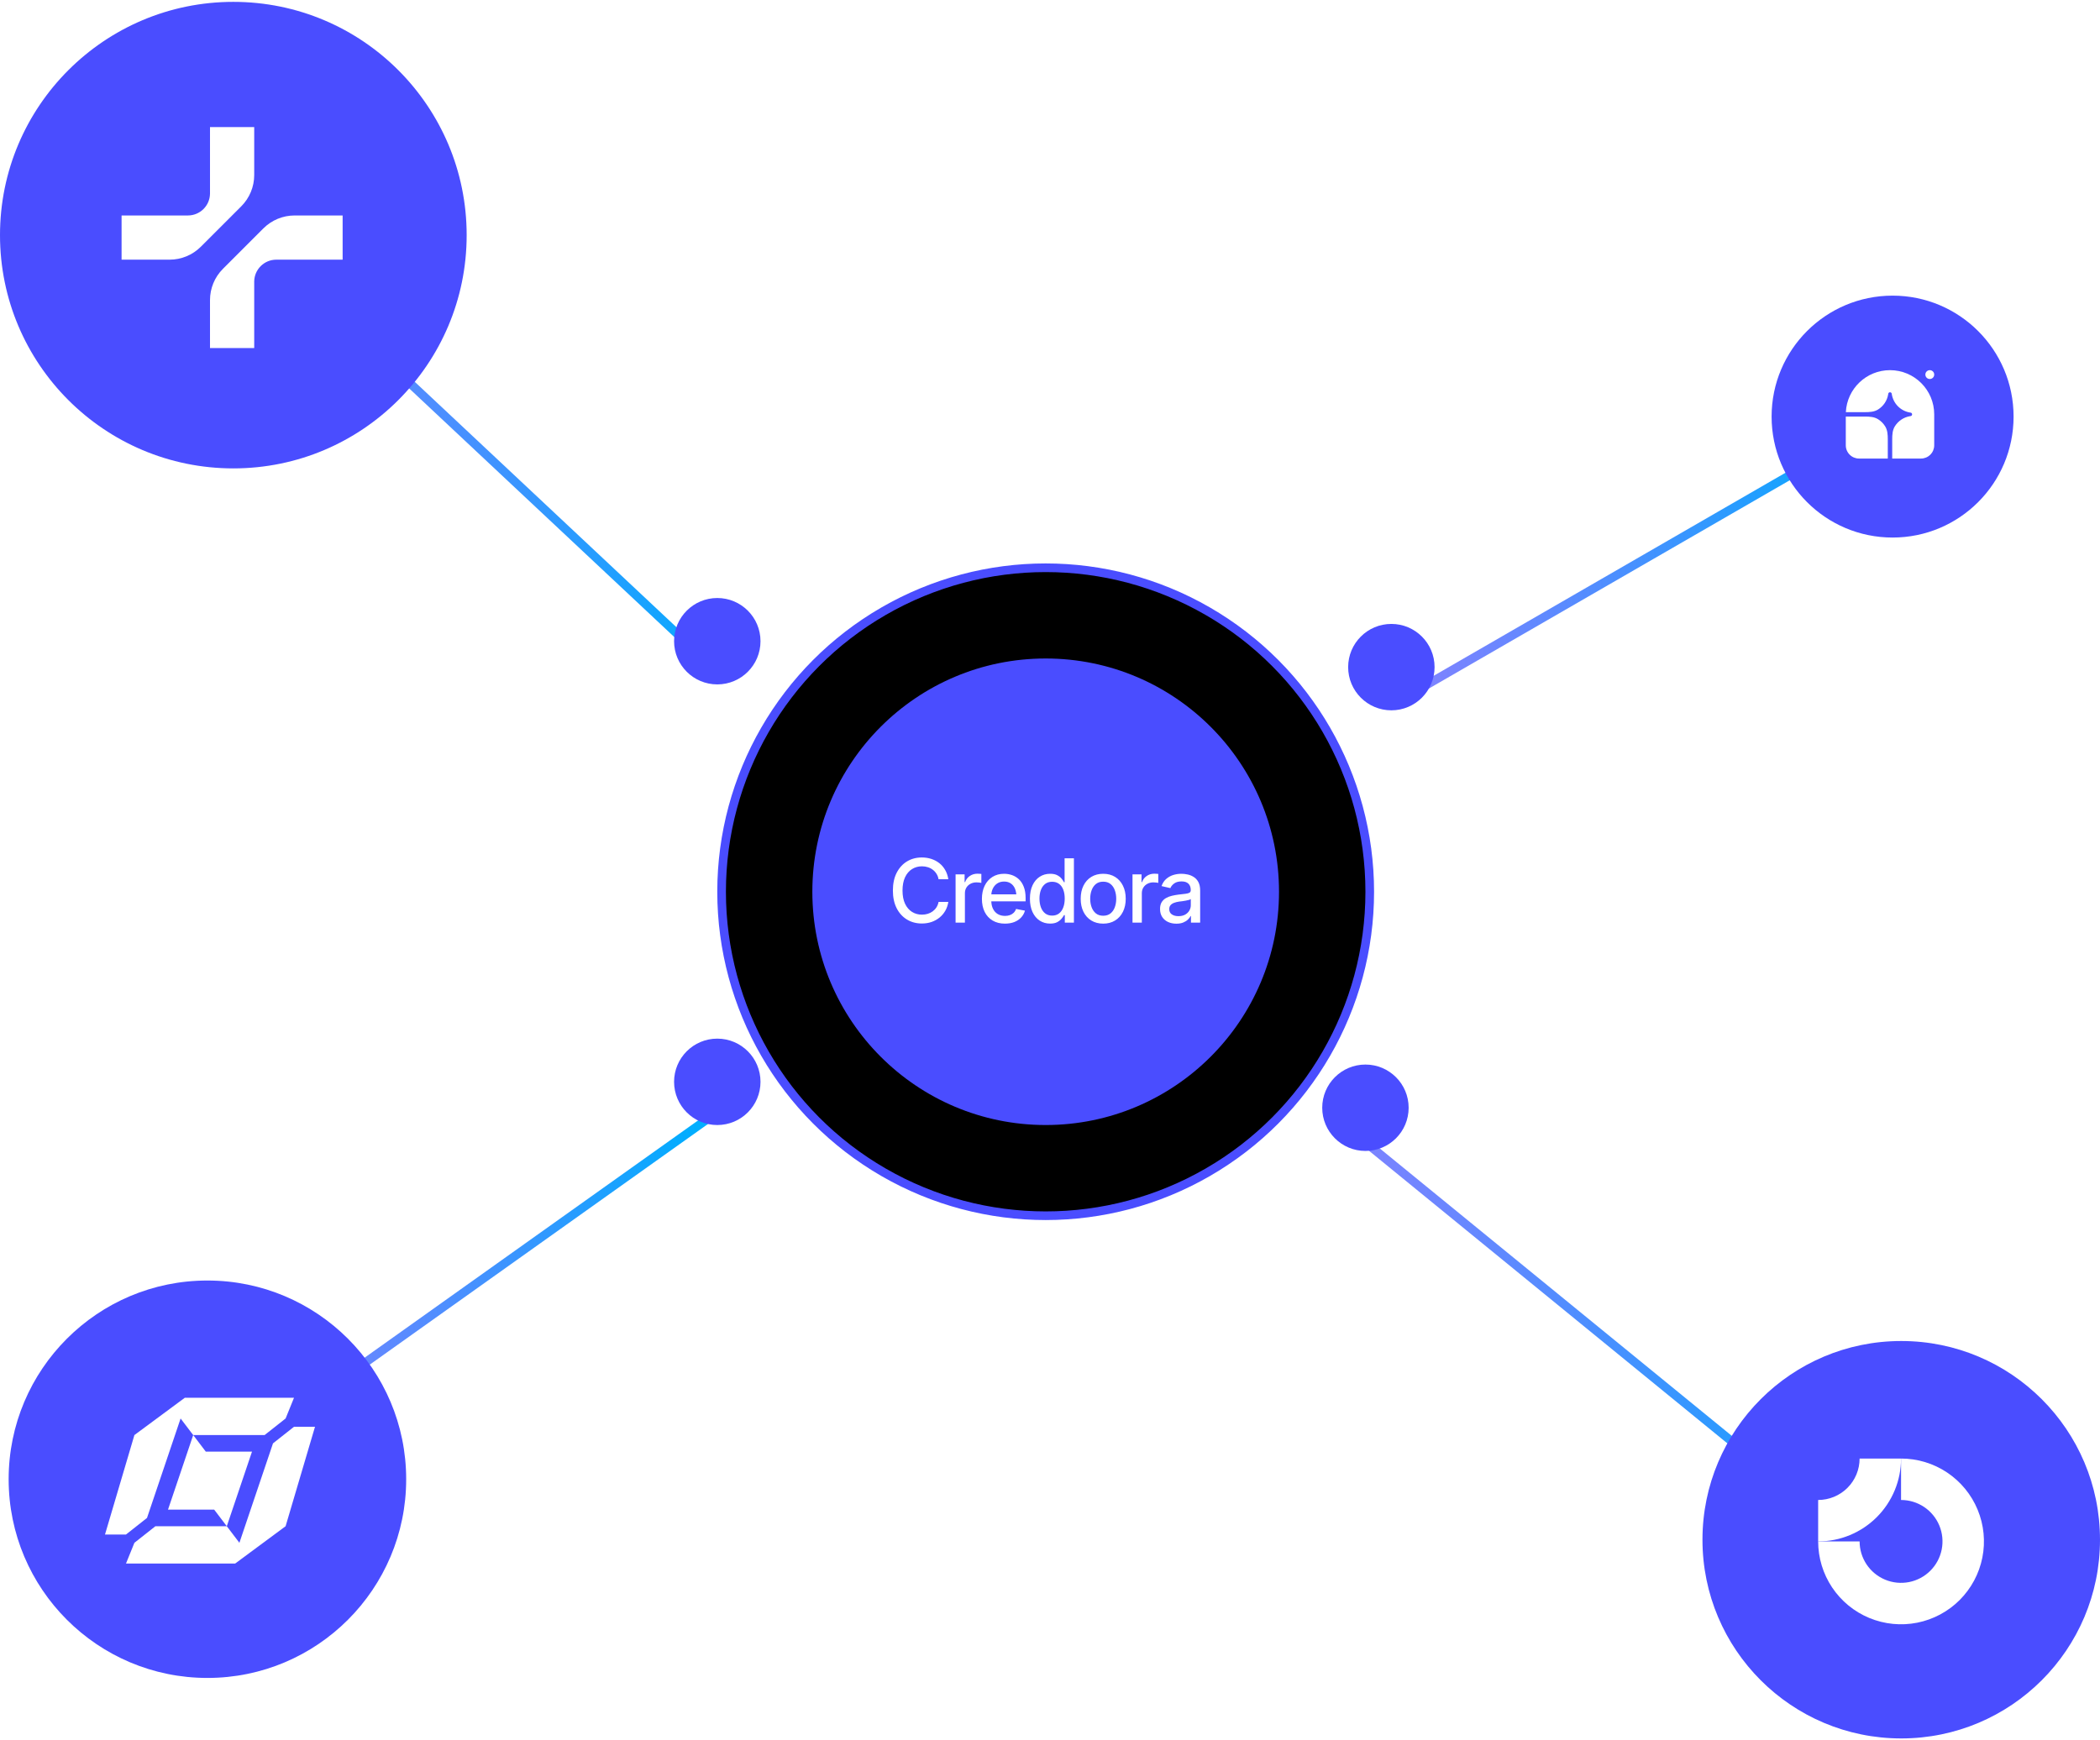 <svg width="380" height="315" viewBox="0 0 380 315" fill="none" xmlns="http://www.w3.org/2000/svg">
<circle cx="189.217" cy="161.408" r="58.642" fill="black" stroke="#4A4DFF" stroke-width="1.564"/>
<path d="M340.904 76.184L253.332 126.743" stroke="url(#paint0_linear_11992_2099)" stroke-width="1.564"/>
<path d="M247.078 206.758L340.905 283.383" stroke="url(#paint1_linear_11992_2099)" stroke-width="1.564"/>
<path d="M43.004 263.055L129.794 201.285" stroke="url(#paint2_linear_11992_2099)" stroke-width="1.564"/>
<path d="M41.441 38.652L129.795 121.533" stroke="url(#paint3_linear_11992_2099)" stroke-width="1.564"/>
<g filter="url(#filter0_i_11992_2099)">
<circle cx="129.795" cy="122.315" r="7.819" fill="#4A4DFF"/>
</g>
<g filter="url(#filter1_i_11992_2099)">
<circle cx="251.77" cy="127.006" r="7.819" fill="#4A4DFF"/>
</g>
<g filter="url(#filter2_i_11992_2099)">
<circle cx="247.079" cy="206.76" r="7.819" fill="#4A4DFF"/>
</g>
<g filter="url(#filter3_i_11992_2099)">
<circle cx="129.795" cy="202.069" r="7.819" fill="#4A4DFF"/>
</g>
<circle cx="37.532" cy="267.744" r="35.967" transform="rotate(-90 37.532 267.744)" fill="#4A4DFF"/>
<g clip-path="url(#clip0_11992_2099)">
<path d="M51.68 276.25L42.56 283H22.8L24.32 279.25L28.12 276.25H41.04L43.32 279.25L49.4 261.25L53.2 258.25H57L51.68 276.25ZM51.68 256.75L47.88 259.75H34.96L32.68 256.75L26.6 274.75L22.8 277.75H19L24.32 259.75L33.44 253H53.2L51.68 256.75ZM37.24 262.75H45.6L41.04 276.25L38.76 273.25H30.4L34.96 259.75L37.24 262.75Z" fill="white"/>
</g>
<circle cx="189.218" cy="161.41" r="42.222" fill="#4A4DFF"/>
<path d="M166.805 167.156C165.805 167.156 164.909 166.917 164.117 166.438C163.326 165.958 162.703 165.273 162.25 164.383C161.797 163.487 161.57 162.422 161.57 161.188C161.57 159.943 161.797 158.875 162.25 157.984C162.708 157.089 163.331 156.401 164.117 155.922C164.909 155.443 165.805 155.203 166.805 155.203C167.419 155.203 167.995 155.292 168.531 155.469C169.073 155.646 169.557 155.904 169.984 156.242C170.411 156.581 170.763 156.995 171.039 157.484C171.32 157.974 171.508 158.529 171.602 159.148H169.836C169.768 158.768 169.641 158.435 169.453 158.148C169.271 157.857 169.044 157.612 168.773 157.414C168.508 157.211 168.208 157.06 167.875 156.961C167.547 156.857 167.198 156.805 166.828 156.805C166.161 156.805 165.56 156.974 165.023 157.312C164.492 157.646 164.073 158.141 163.766 158.797C163.464 159.448 163.312 160.245 163.312 161.188C163.312 162.135 163.466 162.935 163.773 163.586C164.081 164.232 164.5 164.721 165.031 165.055C165.562 165.388 166.159 165.555 166.82 165.555C167.19 165.555 167.539 165.505 167.867 165.406C168.195 165.307 168.495 165.159 168.766 164.961C169.036 164.763 169.263 164.523 169.445 164.242C169.633 163.956 169.763 163.625 169.836 163.25H171.602C171.513 163.828 171.333 164.357 171.062 164.836C170.792 165.31 170.445 165.721 170.023 166.07C169.602 166.414 169.12 166.682 168.578 166.875C168.036 167.062 167.445 167.156 166.805 167.156ZM172.914 167V158.266H174.547V159.664H174.641C174.802 159.195 175.083 158.826 175.484 158.555C175.891 158.279 176.349 158.141 176.859 158.141C176.964 158.141 177.086 158.146 177.227 158.156C177.372 158.161 177.49 158.169 177.578 158.18V159.805C177.51 159.784 177.388 159.763 177.211 159.742C177.039 159.721 176.865 159.711 176.688 159.711C176.286 159.711 175.927 159.797 175.609 159.969C175.297 160.135 175.049 160.367 174.867 160.664C174.69 160.956 174.602 161.294 174.602 161.68V167H172.914ZM181.844 167.18C180.99 167.18 180.25 166.995 179.625 166.625C179 166.255 178.518 165.734 178.18 165.062C177.846 164.385 177.68 163.596 177.68 162.695C177.68 161.799 177.844 161.01 178.172 160.328C178.505 159.646 178.971 159.115 179.57 158.734C180.174 158.349 180.883 158.156 181.695 158.156C182.19 158.156 182.669 158.237 183.133 158.398C183.596 158.56 184.013 158.815 184.383 159.164C184.753 159.513 185.044 159.966 185.258 160.523C185.477 161.081 185.586 161.753 185.586 162.539V163.148H178.641V161.875H184.711L183.922 162.297C183.922 161.76 183.839 161.286 183.672 160.875C183.505 160.464 183.255 160.143 182.922 159.914C182.594 159.68 182.185 159.562 181.695 159.562C181.206 159.562 180.786 159.68 180.438 159.914C180.094 160.148 179.831 160.458 179.648 160.844C179.466 161.229 179.375 161.651 179.375 162.109V162.977C179.375 163.576 179.479 164.083 179.688 164.5C179.896 164.917 180.185 165.234 180.555 165.453C180.93 165.672 181.365 165.781 181.859 165.781C182.182 165.781 182.474 165.734 182.734 165.641C183 165.547 183.229 165.406 183.422 165.219C183.615 165.031 183.76 164.799 183.859 164.523L185.469 164.828C185.339 165.297 185.109 165.708 184.781 166.062C184.453 166.417 184.039 166.693 183.539 166.891C183.044 167.083 182.479 167.18 181.844 167.18ZM190.023 167.172C189.315 167.172 188.685 166.992 188.133 166.633C187.581 166.268 187.148 165.75 186.836 165.078C186.523 164.401 186.367 163.594 186.367 162.656C186.367 161.708 186.526 160.898 186.844 160.227C187.161 159.555 187.596 159.042 188.148 158.688C188.701 158.333 189.326 158.156 190.023 158.156C190.57 158.156 191.008 158.247 191.336 158.43C191.669 158.607 191.927 158.815 192.109 159.055C192.297 159.294 192.44 159.505 192.539 159.688H192.641V155.359H194.328V167H192.68V165.641H192.539C192.44 165.823 192.294 166.034 192.102 166.273C191.909 166.513 191.646 166.724 191.312 166.906C190.984 167.083 190.555 167.172 190.023 167.172ZM190.391 165.727C190.88 165.727 191.294 165.596 191.633 165.336C191.971 165.076 192.227 164.714 192.398 164.25C192.576 163.786 192.664 163.25 192.664 162.641C192.664 162.031 192.578 161.5 192.406 161.047C192.234 160.589 191.979 160.234 191.641 159.984C191.302 159.729 190.885 159.602 190.391 159.602C189.88 159.602 189.456 159.734 189.117 160C188.779 160.266 188.523 160.628 188.352 161.086C188.18 161.544 188.094 162.062 188.094 162.641C188.094 163.224 188.18 163.75 188.352 164.219C188.523 164.682 188.779 165.049 189.117 165.32C189.461 165.591 189.885 165.727 190.391 165.727ZM199.625 167.18C198.807 167.18 198.091 166.992 197.477 166.617C196.867 166.242 196.393 165.716 196.055 165.039C195.721 164.362 195.555 163.576 195.555 162.68C195.555 161.773 195.721 160.982 196.055 160.305C196.393 159.622 196.867 159.094 197.477 158.719C198.091 158.344 198.807 158.156 199.625 158.156C200.448 158.156 201.164 158.344 201.773 158.719C202.383 159.094 202.857 159.622 203.195 160.305C203.534 160.982 203.703 161.773 203.703 162.68C203.703 163.576 203.534 164.362 203.195 165.039C202.857 165.716 202.383 166.242 201.773 166.617C201.164 166.992 200.448 167.18 199.625 167.18ZM199.625 165.75C200.161 165.75 200.604 165.609 200.953 165.328C201.302 165.047 201.56 164.674 201.727 164.211C201.898 163.742 201.984 163.232 201.984 162.68C201.984 162.117 201.898 161.602 201.727 161.133C201.56 160.664 201.302 160.289 200.953 160.008C200.604 159.727 200.161 159.586 199.625 159.586C199.094 159.586 198.654 159.727 198.305 160.008C197.961 160.289 197.703 160.664 197.531 161.133C197.359 161.602 197.273 162.117 197.273 162.68C197.273 163.232 197.359 163.742 197.531 164.211C197.703 164.674 197.961 165.047 198.305 165.328C198.654 165.609 199.094 165.75 199.625 165.75ZM204.93 167V158.266H206.562V159.664H206.656C206.818 159.195 207.099 158.826 207.5 158.555C207.906 158.279 208.365 158.141 208.875 158.141C208.979 158.141 209.102 158.146 209.242 158.156C209.388 158.161 209.505 158.169 209.594 158.18V159.805C209.526 159.784 209.404 159.763 209.227 159.742C209.055 159.721 208.88 159.711 208.703 159.711C208.302 159.711 207.943 159.797 207.625 159.969C207.312 160.135 207.065 160.367 206.883 160.664C206.706 160.956 206.617 161.294 206.617 161.68V167H204.93ZM212.867 167.188C212.315 167.188 211.815 167.086 211.367 166.883C210.919 166.674 210.565 166.372 210.305 165.977C210.044 165.581 209.914 165.099 209.914 164.531C209.914 164.036 210.008 163.633 210.195 163.32C210.388 163.003 210.646 162.75 210.969 162.562C211.292 162.375 211.651 162.234 212.047 162.141C212.443 162.047 212.849 161.974 213.266 161.922C213.792 161.865 214.216 161.815 214.539 161.773C214.862 161.732 215.096 161.667 215.242 161.578C215.393 161.484 215.469 161.336 215.469 161.133V161.094C215.469 160.599 215.328 160.216 215.047 159.945C214.771 159.674 214.359 159.539 213.812 159.539C213.245 159.539 212.794 159.664 212.461 159.914C212.133 160.159 211.906 160.438 211.781 160.75L210.18 160.383C210.372 159.852 210.651 159.424 211.016 159.102C211.385 158.773 211.807 158.534 212.281 158.383C212.76 158.232 213.26 158.156 213.781 158.156C214.13 158.156 214.5 158.198 214.891 158.281C215.281 158.359 215.648 158.508 215.992 158.727C216.341 158.94 216.625 159.247 216.844 159.648C217.062 160.049 217.172 160.568 217.172 161.203V167H215.508V165.805H215.445C215.341 166.018 215.177 166.232 214.953 166.445C214.734 166.659 214.453 166.836 214.109 166.977C213.766 167.117 213.352 167.188 212.867 167.188ZM213.234 165.828C213.708 165.828 214.112 165.737 214.445 165.555C214.779 165.367 215.034 165.122 215.211 164.82C215.388 164.518 215.477 164.198 215.477 163.859V162.727C215.414 162.784 215.297 162.839 215.125 162.891C214.953 162.943 214.758 162.987 214.539 163.023C214.32 163.06 214.107 163.094 213.898 163.125C213.69 163.151 213.516 163.172 213.375 163.188C213.047 163.234 212.747 163.307 212.477 163.406C212.206 163.5 211.987 163.641 211.82 163.828C211.659 164.01 211.578 164.253 211.578 164.555C211.578 164.977 211.734 165.294 212.047 165.508C212.359 165.721 212.755 165.828 213.234 165.828Z" fill="white"/>
<circle cx="42.222" cy="42.559" r="42.222" transform="rotate(-90 42.222 42.559)" fill="#4A4DFF"/>
<g clip-path="url(#clip1_11992_2099)">
<path d="M46 23H38V35.063C37.966 37.243 36.188 39 34.001 39H22V47H30.686C32.808 47 34.843 46.157 36.343 44.657L43.657 37.343C45.157 35.843 46 33.808 46 31.686V23Z" fill="white"/>
<path d="M38 63H46V50.937C46.034 48.757 47.812 47 49.999 47H62V39H53.314C51.192 39 49.157 39.843 47.657 41.343L40.343 48.657C38.843 50.157 38 52.192 38 54.314V63Z" fill="white"/>
</g>
<circle cx="342.469" cy="75.404" r="21.893" transform="rotate(-90 342.469 75.404)" fill="#4A4DFF"/>
<g clip-path="url(#clip2_11992_2099)">
<path d="M342 67C346.419 67 350 70.582 350 75V80.6C350 81.237 349.747 81.847 349.297 82.297C348.847 82.747 348.237 83 347.6 83H342.4V79.49C342.4 78.69 342.449 77.86 342.869 77.178C343.17 76.69 343.572 76.272 344.048 75.953C344.525 75.633 345.064 75.42 345.631 75.328L345.784 75.303C345.847 75.281 345.902 75.24 345.941 75.186C345.979 75.132 346 75.067 346 75C346 74.933 345.979 74.868 345.941 74.814C345.902 74.76 345.847 74.719 345.784 74.697L345.631 74.672C344.803 74.537 344.04 74.146 343.447 73.553C342.854 72.96 342.463 72.197 342.328 71.37L342.303 71.216C342.281 71.153 342.241 71.098 342.186 71.06C342.132 71.021 342.067 71 342 71C341.933 71 341.868 71.021 341.814 71.06C341.76 71.098 341.719 71.153 341.697 71.216L341.673 71.37C341.58 71.936 341.367 72.475 341.048 72.952C340.728 73.428 340.31 73.831 339.822 74.131C339.14 74.551 338.311 74.6 337.51 74.6H334.01C334.219 70.368 337.716 67 342 67Z" fill="white"/>
<path d="M334 75.4H337.51C338.31 75.4 339.14 75.449 339.822 75.869C340.354 76.197 340.803 76.646 341.131 77.178C341.551 77.86 341.6 78.69 341.6 79.49V83H336.4C335.763 83 335.153 82.747 334.703 82.297C334.253 81.847 334 81.237 334 80.6V75.4ZM350 67.8C350 68.012 349.916 68.216 349.766 68.366C349.616 68.516 349.412 68.6 349.2 68.6C348.988 68.6 348.784 68.516 348.634 68.366C348.484 68.216 348.4 68.012 348.4 67.8C348.4 67.588 348.484 67.384 348.634 67.234C348.784 67.084 348.988 67 349.2 67C349.412 67 349.616 67.084 349.766 67.234C349.916 67.384 350 67.588 350 67.8Z" fill="white"/>
</g>
<circle cx="344.033" cy="278.693" r="35.967" transform="rotate(-90 344.033 278.693)" fill="#4A4DFF"/>
<g clip-path="url(#clip3_11992_2099)">
<path fill-rule="evenodd" clip-rule="evenodd" d="M348.167 272.764C346.933 271.94 345.483 271.5 344 271.5V264C346.967 264 349.867 264.88 352.334 266.528C354.8 268.176 356.723 270.519 357.858 273.26C358.993 276.001 359.291 279.017 358.712 281.926C358.133 284.836 356.704 287.509 354.607 289.607C352.509 291.704 349.836 293.133 346.926 293.712C344.017 294.291 341.001 293.993 338.26 292.858C335.519 291.723 333.176 289.8 331.528 287.334C329.88 284.867 329 281.967 329 279H336.5C336.5 280.483 336.94 281.933 337.764 283.167C338.588 284.4 339.759 285.361 341.13 285.929C342.5 286.497 344.008 286.645 345.463 286.356C346.918 286.067 348.254 285.352 349.303 284.303C350.352 283.254 351.067 281.918 351.356 280.463C351.645 279.008 351.497 277.5 350.929 276.13C350.361 274.759 349.4 273.588 348.167 272.764Z" fill="white"/>
<path fill-rule="evenodd" clip-rule="evenodd" d="M336.5 264C336.5 264.985 336.306 265.96 335.929 266.87C335.552 267.78 335 268.607 334.303 269.303C333.607 270 332.78 270.552 331.87 270.929C330.96 271.306 329.985 271.5 329 271.5L329 279C330.97 279 332.92 278.612 334.74 277.858C336.56 277.104 338.214 275.999 339.607 274.607C340.999 273.214 342.104 271.56 342.858 269.74C343.612 267.92 344 265.97 344 264L336.5 264Z" fill="white"/>
</g>
<defs>
<filter id="filter0_i_11992_2099" x="121.977" y="108.241" width="15.639" height="21.892" filterUnits="userSpaceOnUse" color-interpolation-filters="sRGB">
<feFlood flood-opacity="0" result="BackgroundImageFix"/>
<feBlend mode="normal" in="SourceGraphic" in2="BackgroundImageFix" result="shape"/>
<feColorMatrix in="SourceAlpha" type="matrix" values="0 0 0 0 0 0 0 0 0 0 0 0 0 0 0 0 0 0 127 0" result="hardAlpha"/>
<feOffset dy="-6.255"/>
<feGaussianBlur stdDeviation="7.037"/>
<feComposite in2="hardAlpha" operator="arithmetic" k2="-1" k3="1"/>
<feColorMatrix type="matrix" values="0 0 0 0 0 0 0 0 0 0.682 0 0 0 0 1 0 0 0 1 0"/>
<feBlend mode="normal" in2="shape" result="effect1_innerShadow_11992_2099"/>
</filter>
<filter id="filter1_i_11992_2099" x="243.951" y="112.932" width="15.639" height="21.892" filterUnits="userSpaceOnUse" color-interpolation-filters="sRGB">
<feFlood flood-opacity="0" result="BackgroundImageFix"/>
<feBlend mode="normal" in="SourceGraphic" in2="BackgroundImageFix" result="shape"/>
<feColorMatrix in="SourceAlpha" type="matrix" values="0 0 0 0 0 0 0 0 0 0 0 0 0 0 0 0 0 0 127 0" result="hardAlpha"/>
<feOffset dy="-6.255"/>
<feGaussianBlur stdDeviation="7.037"/>
<feComposite in2="hardAlpha" operator="arithmetic" k2="-1" k3="1"/>
<feColorMatrix type="matrix" values="0 0 0 0 0 0 0 0 0 0.682 0 0 0 0 1 0 0 0 1 0"/>
<feBlend mode="normal" in2="shape" result="effect1_innerShadow_11992_2099"/>
</filter>
<filter id="filter2_i_11992_2099" x="239.26" y="192.686" width="15.639" height="21.892" filterUnits="userSpaceOnUse" color-interpolation-filters="sRGB">
<feFlood flood-opacity="0" result="BackgroundImageFix"/>
<feBlend mode="normal" in="SourceGraphic" in2="BackgroundImageFix" result="shape"/>
<feColorMatrix in="SourceAlpha" type="matrix" values="0 0 0 0 0 0 0 0 0 0 0 0 0 0 0 0 0 0 127 0" result="hardAlpha"/>
<feOffset dy="-6.255"/>
<feGaussianBlur stdDeviation="7.037"/>
<feComposite in2="hardAlpha" operator="arithmetic" k2="-1" k3="1"/>
<feColorMatrix type="matrix" values="0 0 0 0 0 0 0 0 0 0.682 0 0 0 0 1 0 0 0 1 0"/>
<feBlend mode="normal" in2="shape" result="effect1_innerShadow_11992_2099"/>
</filter>
<filter id="filter3_i_11992_2099" x="121.977" y="187.995" width="15.639" height="21.892" filterUnits="userSpaceOnUse" color-interpolation-filters="sRGB">
<feFlood flood-opacity="0" result="BackgroundImageFix"/>
<feBlend mode="normal" in="SourceGraphic" in2="BackgroundImageFix" result="shape"/>
<feColorMatrix in="SourceAlpha" type="matrix" values="0 0 0 0 0 0 0 0 0 0 0 0 0 0 0 0 0 0 127 0" result="hardAlpha"/>
<feOffset dy="-6.255"/>
<feGaussianBlur stdDeviation="7.037"/>
<feComposite in2="hardAlpha" operator="arithmetic" k2="-1" k3="1"/>
<feColorMatrix type="matrix" values="0 0 0 0 0 0 0 0 0 0.682 0 0 0 0 1 0 0 0 1 0"/>
<feBlend mode="normal" in2="shape" result="effect1_innerShadow_11992_2099"/>
</filter>
<linearGradient id="paint0_linear_11992_2099" x1="255.652" y1="126.743" x2="341.985" y2="115.785" gradientUnits="userSpaceOnUse">
<stop stop-color="#4A4DFF" stop-opacity="0.7"/>
<stop offset="1" stop-color="#00AEFF"/>
</linearGradient>
<linearGradient id="paint1_linear_11992_2099" x1="249.564" y1="283.383" x2="342.803" y2="275.017" gradientUnits="userSpaceOnUse">
<stop stop-color="#4A4DFF" stop-opacity="0.7"/>
<stop offset="1" stop-color="#00AEFF"/>
</linearGradient>
<linearGradient id="paint2_linear_11992_2099" x1="45.303" y1="263.055" x2="131.332" y2="254.197" gradientUnits="userSpaceOnUse">
<stop stop-color="#4A4DFF" stop-opacity="0.7"/>
<stop offset="1" stop-color="#00AEFF"/>
</linearGradient>
<linearGradient id="paint3_linear_11992_2099" x1="43.782" y1="121.533" x2="131.752" y2="114.661" gradientUnits="userSpaceOnUse">
<stop stop-color="#4A4DFF" stop-opacity="0.7"/>
<stop offset="1" stop-color="#00AEFF"/>
</linearGradient>
<clipPath id="clip0_11992_2099">
<rect width="38" height="30" fill="white" transform="translate(19 253)"/>
</clipPath>
<clipPath id="clip1_11992_2099">
<rect width="40" height="40" fill="white" transform="translate(22 23)"/>
</clipPath>
<clipPath id="clip2_11992_2099">
<rect width="16" height="16" fill="white" transform="translate(334 67)"/>
</clipPath>
<clipPath id="clip3_11992_2099">
<rect width="30" height="30" fill="white" transform="translate(329 264)"/>
</clipPath>
</defs>
</svg>
